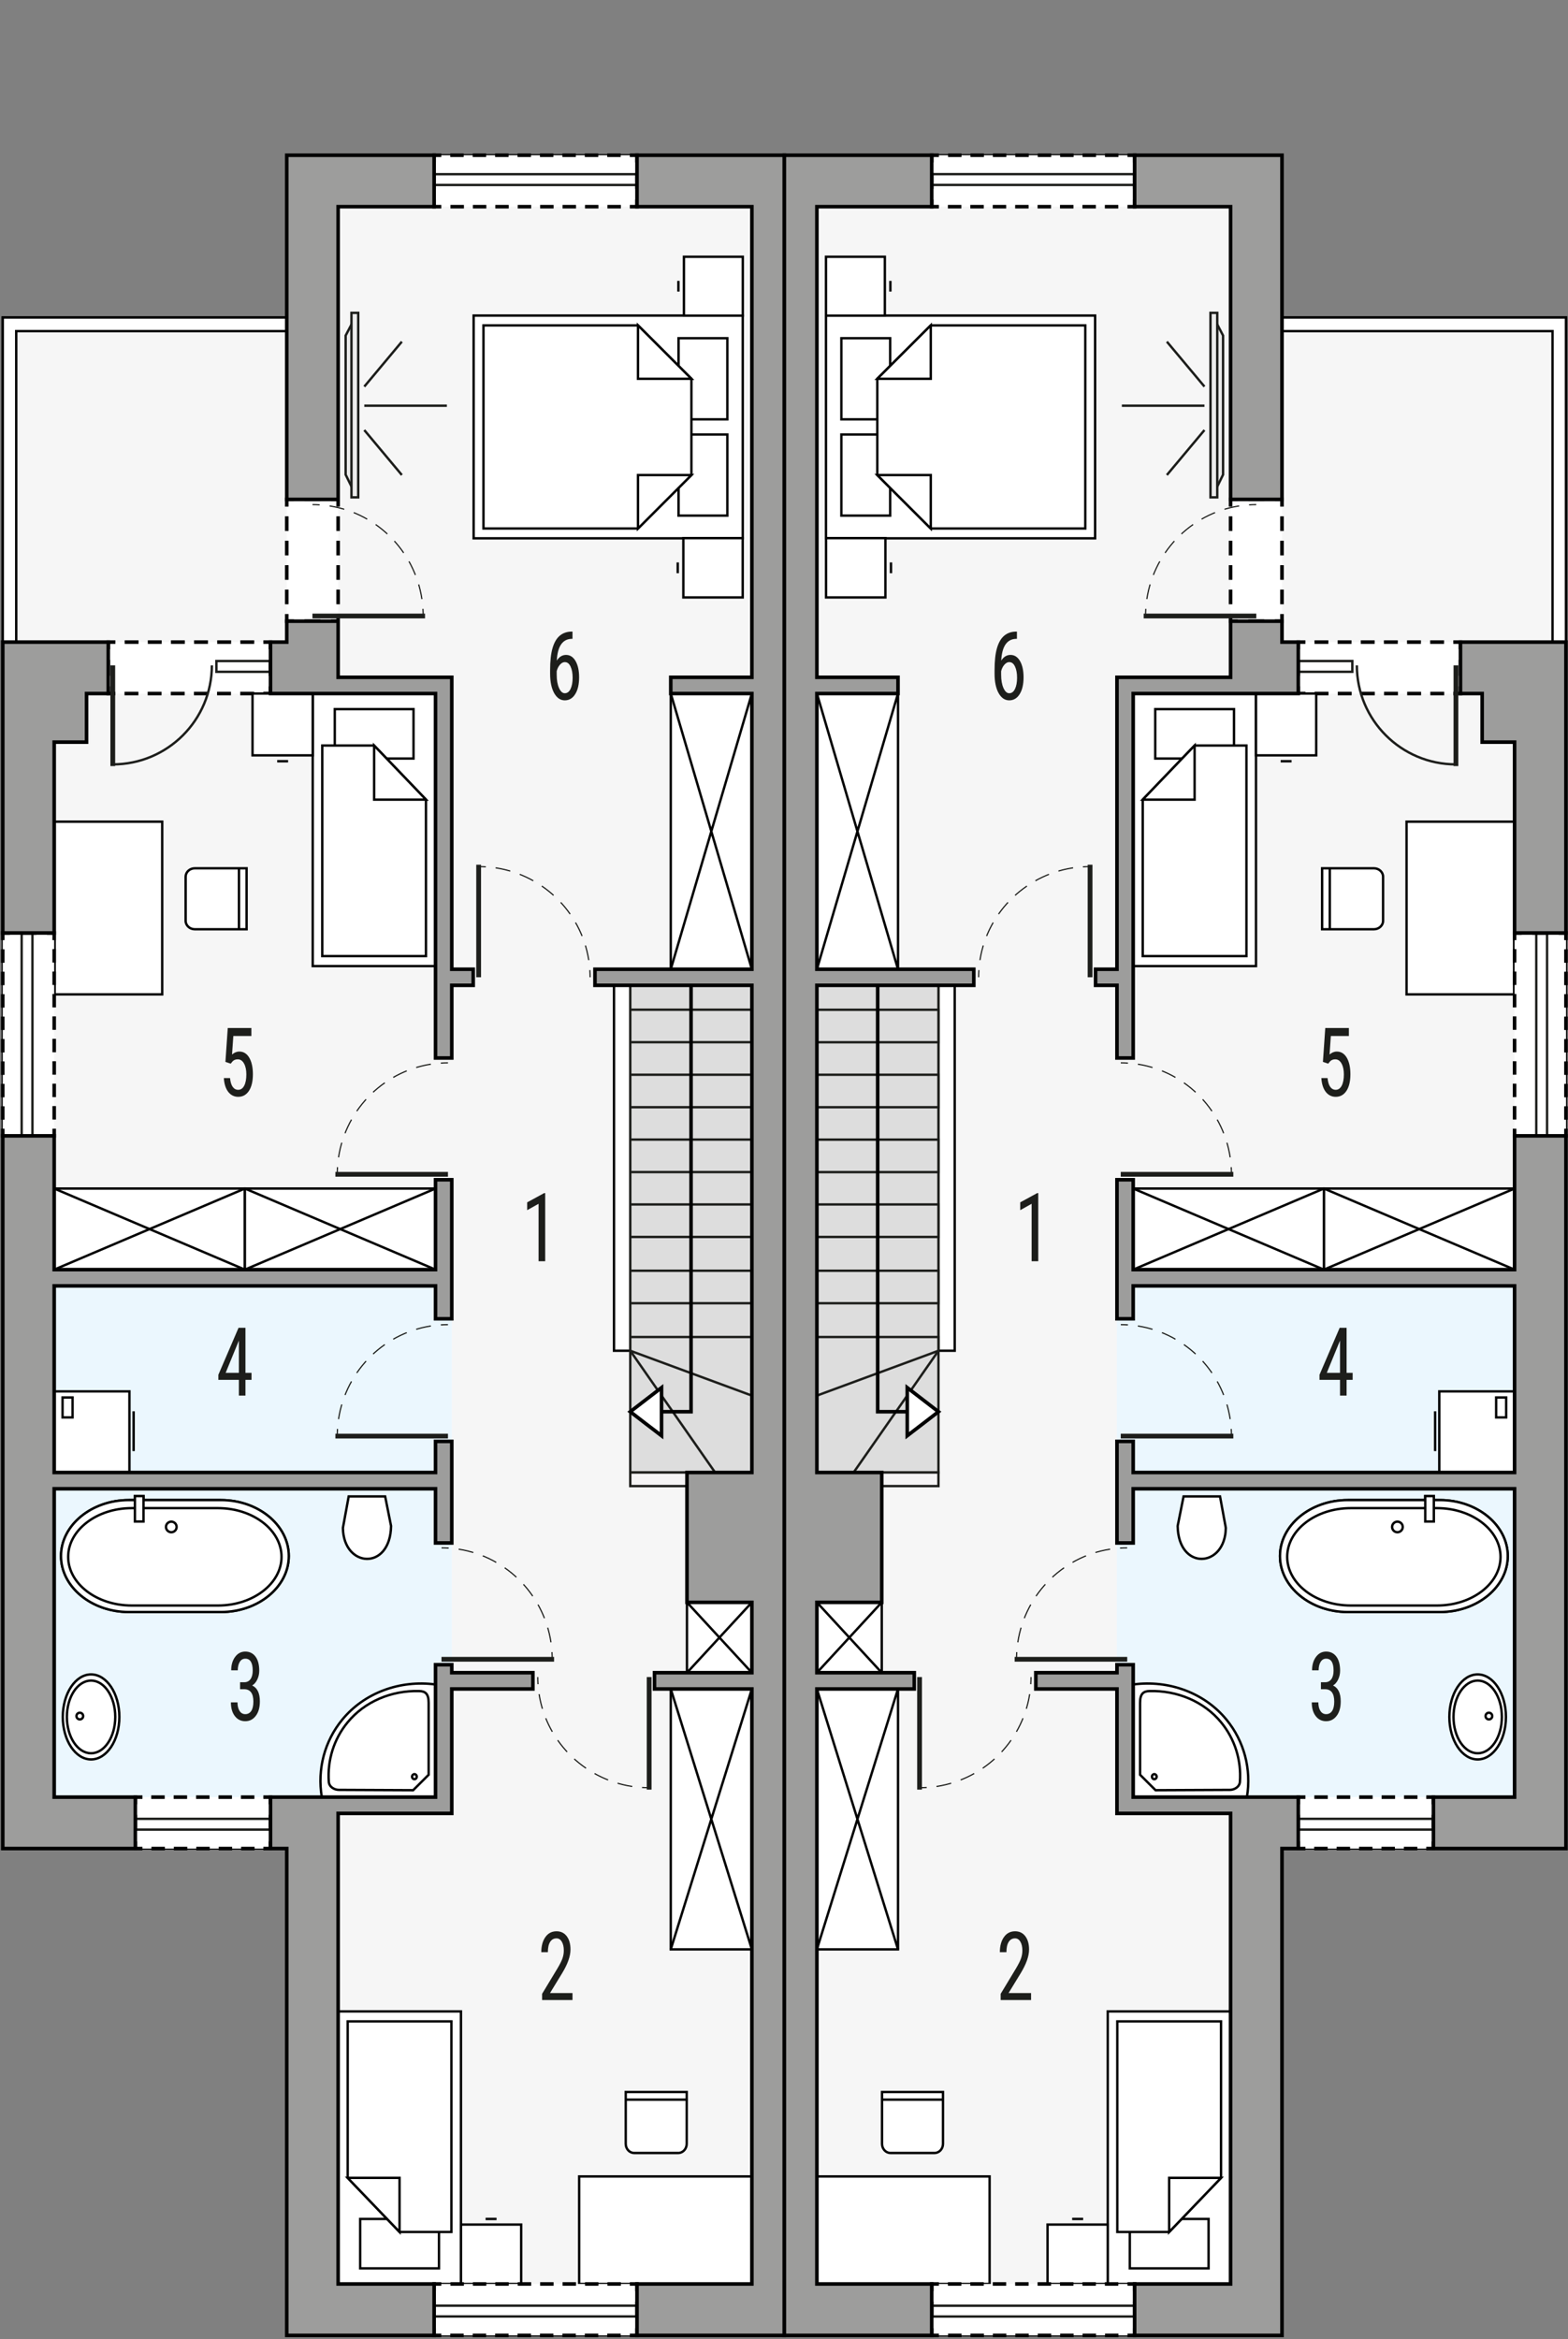 <?xml version="1.0" encoding="UTF-8"?><svg id="a" xmlns="http://www.w3.org/2000/svg" viewBox="0 0 328.67 490.26"><rect x="0" y="0" width="328.67" height="490.26" fill="#808080" stroke="none"/><polygon points="164.41 489.49 60.11 489.49 60.11 387.45 .58 387.45 .58 66.55 60.1 66.55 60.11 32.54 164.41 32.54 164.41 489.49" style="fill:#f6f6f6; stroke:#000; stroke-linecap:square; stroke-miterlimit:10; stroke-width:.5px;"/><polygon points="94.7 266.11 .58 266.11 .58 387.45 70.88 387.45 70.88 380.08 94.7 380.08 94.7 266.11" style="fill:#ebf7fe; stroke-width:0px;"/><rect x="11.36" y="249.11" width="39.97" height="17" style="fill:#fff; stroke:#000; stroke-miterlimit:22.93; stroke-width:.5px;"/><line x1="51.33" y1="249.11" x2="11.36" y2="266.11" style="fill:#fff; stroke:#000; stroke-miterlimit:22.93; stroke-width:.5px;"/><line x1="51.33" y1="266.11" x2="11.36" y2="249.11" style="fill:#fff; stroke:#000; stroke-miterlimit:22.93; stroke-width:.5px;"/><rect x="22.69" y="134.58" width="34" height="10.78" style="fill:#fff; stroke-width:0px;"/><polyline points="56.7 143.86 56.7 145.36 55.2 145.36" style="fill:none; stroke:#000; stroke-miterlimit:22.93; stroke-width:.75px;"/><line x1="53.26" y1="145.36" x2="25.16" y2="145.36" style="fill:none; stroke:#000; stroke-dasharray:0 0 2.91 1.94; stroke-miterlimit:22.93; stroke-width:.75px;"/><polyline points="24.19 145.36 22.69 145.36 22.69 143.86" style="fill:none; stroke:#000; stroke-miterlimit:22.93; stroke-width:.75px;"/><line x1="22.69" y1="141.64" x2="22.69" y2="137.2" style="fill:none; stroke:#000; stroke-dasharray:0 0 3.33 2.22; stroke-miterlimit:22.93; stroke-width:.75px;"/><polyline points="22.69 136.08 22.69 134.58 24.19 134.58" style="fill:none; stroke:#000; stroke-miterlimit:22.93; stroke-width:.75px;"/><line x1="26.13" y1="134.58" x2="54.23" y2="134.58" style="fill:none; stroke:#000; stroke-dasharray:0 0 2.91 1.94; stroke-miterlimit:22.93; stroke-width:.75px;"/><polyline points="55.2 134.58 56.7 134.58 56.7 136.08" style="fill:none; stroke:#000; stroke-miterlimit:22.93; stroke-width:.75px;"/><line x1="56.7" y1="138.31" x2="56.7" y2="142.75" style="fill:none; stroke:#000; stroke-dasharray:0 0 3.33 2.22; stroke-miterlimit:22.93; stroke-width:.75px;"/><rect x="60.11" y="104.68" width="10.78" height="25.52" style="fill:#fff; stroke-width:0px;"/><polyline points="70.88 128.7 70.88 130.2 69.38 130.2" style="fill:none; stroke:#000; stroke-miterlimit:22.93; stroke-width:.75px;"/><line x1="67.16" y1="130.2" x2="62.72" y2="130.2" style="fill:none; stroke:#000; stroke-dasharray:0 0 3.33 2.22; stroke-miterlimit:22.93; stroke-width:.75px;"/><polyline points="61.61 130.2 60.11 130.2 60.11 128.7" style="fill:none; stroke:#000; stroke-miterlimit:22.93; stroke-width:.75px;"/><line x1="60.11" y1="126.65" x2="60.11" y2="107.2" style="fill:none; stroke:#000; stroke-dasharray:0 0 3.07 2.05; stroke-miterlimit:22.93; stroke-width:.75px;"/><polyline points="60.11 106.18 60.11 104.68 61.61 104.68" style="fill:none; stroke:#000; stroke-miterlimit:22.93; stroke-width:.75px;"/><line x1="63.83" y1="104.68" x2="68.27" y2="104.68" style="fill:none; stroke:#000; stroke-dasharray:0 0 3.33 2.22; stroke-miterlimit:22.93; stroke-width:.75px;"/><polyline points="69.38 104.68 70.88 104.68 70.88 106.18" style="fill:none; stroke:#000; stroke-miterlimit:22.93; stroke-width:.75px;"/><line x1="70.88" y1="108.22" x2="70.88" y2="127.67" style="fill:none; stroke:#000; stroke-dasharray:0 0 3.07 2.05; stroke-miterlimit:22.93; stroke-width:.75px;"/><rect x="51.33" y="249.11" width="39.97" height="17" style="fill:#fff; stroke:#000; stroke-miterlimit:22.93; stroke-width:.5px;"/><line x1="91.29" y1="249.11" x2="51.33" y2="266.11" style="fill:#fff; stroke:#000; stroke-miterlimit:22.93; stroke-width:.5px;"/><line x1="91.29" y1="266.11" x2="51.33" y2="249.11" style="fill:#fff; stroke:#000; stroke-miterlimit:22.93; stroke-width:.5px;"/><rect x="140.6" y="145.36" width="17" height="57.79" style="fill:#fff; stroke:#000; stroke-miterlimit:22.93; stroke-width:.5px;"/><line x1="157.6" y1="203.15" x2="140.6" y2="145.36" style="fill:#fff; stroke:#000; stroke-miterlimit:22.93; stroke-width:.5px;"/><line x1="140.6" y1="203.15" x2="157.6" y2="145.36" style="fill:#fff; stroke:#000; stroke-miterlimit:22.93; stroke-width:.5px;"/><rect x="140.6" y="354" width="17" height="54.58" style="fill:#fff; stroke:#000; stroke-miterlimit:22.93; stroke-width:.5px;"/><line x1="157.6" y1="408.57" x2="140.6" y2="354" style="fill:#fff; stroke:#000; stroke-miterlimit:22.93; stroke-width:.5px;"/><line x1="140.6" y1="408.57" x2="157.6" y2="354" style="fill:#fff; stroke:#000; stroke-miterlimit:22.93; stroke-width:.5px;"/><rect x="144" y="335.85" width="13.6" height="14.74" style="fill:#fff; stroke:#000; stroke-miterlimit:22.93; stroke-width:.5px;"/><line x1="157.6" y1="350.59" x2="144" y2="335.85" style="fill:#fff; stroke:#000; stroke-miterlimit:22.93; stroke-width:.5px;"/><line x1="144" y1="350.59" x2="157.6" y2="335.85" style="fill:#fff; stroke:#000; stroke-miterlimit:22.93; stroke-width:.5px;"/><rect x="70.88" y="421.58" width="25.74" height="57.13" style="fill:#fff; stroke:#000; stroke-miterlimit:22.93; stroke-width:.5px;"/><rect x="75.5" y="465.08" width="16.51" height="10.36" style="fill:#fff; stroke:#000; stroke-miterlimit:22.93; stroke-width:.5px;"/><polygon points="72.88 456.47 83.75 467.81 94.62 467.81 94.62 423.67 72.88 423.67 72.88 456.47" style="fill:#fff; fill-rule:evenodd; stroke:#000; stroke-miterlimit:22.93; stroke-width:.5px;"/><polygon points="72.87 456.47 83.75 456.47 83.75 467.81 72.87 456.47" style="fill:#fff; fill-rule:evenodd; stroke:#000; stroke-miterlimit:22.93; stroke-width:.5px;"/><rect x="96.62" y="466.26" width="12.62" height="12.45" style="fill:#fff; stroke:#000; stroke-miterlimit:22.93; stroke-width:.5px;"/><line x1="101.79" y1="465.08" x2="104.08" y2="465.08" style="fill:#fff; stroke:#000; stroke-miterlimit:22.93; stroke-width:.5px;"/><rect x="65.55" y="145.36" width="25.74" height="57.13" style="fill:#fff; stroke:#000; stroke-miterlimit:22.93; stroke-width:.5px;"/><rect x="70.17" y="148.63" width="16.51" height="10.36" style="fill:#fff; stroke:#000; stroke-miterlimit:22.93; stroke-width:.5px;"/><polygon points="89.29 167.6 78.42 156.26 67.55 156.26 67.55 200.4 89.29 200.4 89.29 167.6" style="fill:#fff; fill-rule:evenodd; stroke:#000; stroke-miterlimit:22.93; stroke-width:.5px;"/><polygon points="89.3 167.6 78.42 167.6 78.42 156.26 89.3 167.6" style="fill:#fff; fill-rule:evenodd; stroke:#000; stroke-miterlimit:22.93; stroke-width:.5px;"/><rect x="52.93" y="145.36" width="12.62" height="12.96" style="fill:#fff; stroke:#000; stroke-miterlimit:22.93; stroke-width:.5px;"/><line x1="60.39" y1="159.55" x2="58.1" y2="159.55" style="fill:#fff; stroke:#000; stroke-miterlimit:22.93; stroke-width:.5px;"/><path d="M38.91,193v-9.24c0-.97.86-1.77,1.92-1.77h10.86v12.78h-10.86c-1.05,0-1.92-.8-1.92-1.77Z" style="fill:#fff; fill-rule:evenodd; stroke:#000; stroke-miterlimit:22.93; stroke-width:.5px;"/><line x1="50.09" y1="194.93" x2="50.09" y2="182.15" style="fill:#fff; stroke:#000; stroke-miterlimit:22.93; stroke-width:.5px;"/><rect x="11.46" y="172.22" width="22.54" height="36.2" style="fill:#fff; stroke:#000; stroke-miterlimit:22.93; stroke-width:.5px;"/><path d="M142.17,451.26h-9.24c-.97,0-1.77-.86-1.77-1.92v-10.86h12.78v10.86c0,1.05-.8,1.92-1.77,1.92Z" style="fill:#fff; fill-rule:evenodd; stroke:#000; stroke-miterlimit:22.93; stroke-width:.5px;"/><line x1="144.11" y1="440.08" x2="131.33" y2="440.08" style="fill:#fff; stroke:#000; stroke-miterlimit:22.93; stroke-width:.5px;"/><rect x="121.4" y="456.17" width="36.2" height="22.54" style="fill:#fff; stroke:#000; stroke-miterlimit:22.93; stroke-width:.5px;"/><path d="M91.29,376.66h-23.84c-.97-5.88.59-11.72,4.29-16.23,4.58-5.59,12.04-8.37,19.54-7.37v23.6Z" style="fill:#fff; fill-rule:evenodd; stroke:#000; stroke-miterlimit:22.93; stroke-width:.5px;"/><path d="M86.6,375.22l-15.58-.07c-.89,0-2.02-.58-2.1-1.69-.32-4.54,1.06-8.95,3.93-12.45,3.58-4.37,9.18-6.72,15.01-6.57,1.27.03,1.99.53,1.99,2.46v15.08s-3.25,3.24-3.25,3.24Z" style="fill:#fff; fill-rule:evenodd; stroke:#000; stroke-miterlimit:22.93; stroke-width:.5px;"/><path d="M87.36,372.38c0-.29-.22-.53-.49-.53s-.5.24-.5.53.22.53.5.53.49-.24.49-.53Z" style="fill:#fff; fill-rule:evenodd; stroke:#000; stroke-miterlimit:22.93; stroke-width:.5px;"/><path d="M81.97,319.84l-1.24-6.2h-7.64l-1.21,6.6c.1,8.4,9.94,9.05,10.09-.4Z" style="fill:#fff; fill-rule:evenodd; stroke:#000; stroke-miterlimit:22.93; stroke-width:.5px;"/><path d="M24.16,359.86c0,4.21-2.27,7.62-5.07,7.62s-5.07-3.41-5.07-7.62,2.27-7.62,5.07-7.62,5.07,3.41,5.07,7.62Z" style="fill:#fff; fill-rule:evenodd; stroke:#000; stroke-miterlimit:22.93; stroke-width:.5px;"/><path d="M25.02,359.86c0,4.92-2.66,8.91-5.93,8.91s-5.93-3.99-5.93-8.91,2.66-8.91,5.93-8.91,5.93,3.99,5.93,8.91Z" style="fill:#fff; fill-rule:evenodd; stroke:#000; stroke-miterlimit:22.93; stroke-width:.5px;"/><path d="M24.16,359.86c0,4.21-2.27,7.62-5.07,7.62s-5.07-3.41-5.07-7.62,2.27-7.62,5.07-7.62,5.07,3.41,5.07,7.62Z" style="fill:#fff; fill-rule:evenodd; stroke:#000; stroke-miterlimit:22.93; stroke-width:.5px;"/><path d="M17.43,359.68c0,.39-.31.7-.7.7s-.7-.31-.7-.7.31-.7.7-.7.7.31.7.7Z" style="fill:#fff; fill-rule:evenodd; stroke:#000; stroke-miterlimit:22.93; stroke-width:.5px;"/><path d="M46.33,337.87h-19.34c-7.81,0-14.2-5.28-14.2-11.73h0c0-6.45,6.39-11.73,14.2-11.73h19.34c7.81,0,14.2,5.28,14.2,11.73h0c0,6.45-6.39,11.73-14.2,11.73Z" style="fill:#fff; fill-rule:evenodd; stroke:#000; stroke-miterlimit:22.93; stroke-width:.5px;"/><path d="M45.71,336.51h-18.12c-7.32,0-13.3-4.59-13.3-10.2h0c0-5.61,5.99-10.21,13.3-10.21h18.12c7.32,0,13.3,4.59,13.3,10.21h0c0,5.61-5.99,10.2-13.3,10.2Z" style="fill:#fff; fill-rule:evenodd; stroke:#000; stroke-miterlimit:22.93; stroke-width:.5px;"/><path d="M35.91,318.93c-.62,0-1.12.5-1.12,1.11s.5,1.11,1.12,1.11,1.11-.5,1.11-1.11-.5-1.11-1.11-1.11Z" style="fill:#fff; fill-rule:evenodd; stroke:#000; stroke-miterlimit:22.93; stroke-width:.5px;"/><rect x="28.28" y="313.58" width="1.8" height="5.32" style="fill:#fff; stroke:#000; stroke-miterlimit:22.93; stroke-width:.5px;"/><path d="M46.33,337.87h-19.34c-7.81,0-14.2-5.28-14.2-11.73h0c0-6.45,6.39-11.73,14.2-11.73h19.34c7.81,0,14.2,5.28,14.2,11.73h0c0,6.45-6.39,11.73-14.2,11.73Z" style="fill:#fff; fill-rule:evenodd; stroke:#000; stroke-miterlimit:22.93; stroke-width:.5px;"/><path d="M45.71,336.51h-18.12c-7.32,0-13.3-4.59-13.3-10.2h0c0-5.61,5.99-10.21,13.3-10.21h18.12c7.32,0,13.3,4.59,13.3,10.21h0c0,5.61-5.99,10.2-13.3,10.2Z" style="fill:#fff; fill-rule:evenodd; stroke:#000; stroke-miterlimit:22.93; stroke-width:.5px;"/><path d="M35.91,318.93c-.62,0-1.12.5-1.12,1.11s.5,1.11,1.12,1.11,1.11-.5,1.11-1.11-.5-1.11-1.11-1.11Z" style="fill:#fff; fill-rule:evenodd; stroke:#000; stroke-miterlimit:22.93; stroke-width:.5px;"/><rect x="28.28" y="313.58" width="1.8" height="5.32" style="fill:#fff; stroke:#000; stroke-miterlimit:22.93; stroke-width:.5px;"/><rect x="11.36" y="291.63" width="15.77" height="17" style="fill:#fff; stroke:#000; stroke-miterlimit:22.93; stroke-width:.5px;"/><rect x="13.11" y="292.91" width="2.1" height="4.17" style="fill:#fff; stroke:#000; stroke-miterlimit:22.93; stroke-width:.5px;"/><line x1="28.01" y1="295.8" x2="28.01" y2="304.14" style="fill:#fff; stroke:#000; stroke-miterlimit:22.93; stroke-width:.5px;"/><rect x="91" y="478.71" width="42.52" height="10.78" style="fill:#fff; stroke-width:0px;"/><polyline points="133.52 480.21 133.52 478.71 132.02 478.71" style="fill:none; stroke:#000; stroke-miterlimit:22.93; stroke-width:.75px;"/><line x1="130.14" y1="478.71" x2="93.44" y2="478.71" style="fill:none; stroke:#000; stroke-dasharray:0 0 2.82 1.88; stroke-miterlimit:22.93; stroke-width:.75px;"/><polyline points="92.5 478.71 91 478.71 91 480.21" style="fill:none; stroke:#000; stroke-miterlimit:22.93; stroke-width:.75px;"/><line x1="91" y1="482.43" x2="91" y2="486.88" style="fill:none; stroke:#000; stroke-dasharray:0 0 3.33 2.22; stroke-miterlimit:22.93; stroke-width:.75px;"/><polyline points="91 487.99 91 489.49 92.5 489.49" style="fill:none; stroke:#000; stroke-miterlimit:22.93; stroke-width:.75px;"/><line x1="94.38" y1="489.49" x2="131.08" y2="489.49" style="fill:none; stroke:#000; stroke-dasharray:0 0 2.82 1.88; stroke-miterlimit:22.93; stroke-width:.75px;"/><polyline points="132.02 489.49 133.52 489.49 133.52 487.99" style="fill:none; stroke:#000; stroke-miterlimit:22.93; stroke-width:.75px;"/><line x1="133.52" y1="485.77" x2="133.52" y2="481.32" style="fill:none; stroke:#000; stroke-dasharray:0 0 3.33 2.22; stroke-miterlimit:22.93; stroke-width:.75px;"/><rect x="91" y="483.26" width="42.52" height="2.26" style="fill:none; stroke:#1d1e1b; stroke-miterlimit:22.93; stroke-width:.5px;"/><rect x="28.36" y="376.67" width="28.34" height="10.78" style="fill:#fff; stroke-width:0px;"/><polyline points="56.7 378.17 56.7 376.67 55.2 376.67" style="fill:none; stroke:#000; stroke-miterlimit:22.93; stroke-width:.75px;"/><line x1="53.32" y1="376.67" x2="30.8" y2="376.67" style="fill:none; stroke:#000; stroke-dasharray:0 0 2.82 1.88; stroke-miterlimit:22.93; stroke-width:.75px;"/><polyline points="29.86 376.67 28.36 376.67 28.36 378.17" style="fill:none; stroke:#000; stroke-miterlimit:22.93; stroke-width:.75px;"/><line x1="28.36" y1="380.39" x2="28.36" y2="384.83" style="fill:none; stroke:#000; stroke-dasharray:0 0 3.33 2.22; stroke-miterlimit:22.93; stroke-width:.75px;"/><polyline points="28.36 385.95 28.36 387.45 29.86 387.45" style="fill:none; stroke:#000; stroke-miterlimit:22.93; stroke-width:.75px;"/><line x1="31.74" y1="387.45" x2="54.26" y2="387.45" style="fill:none; stroke:#000; stroke-dasharray:0 0 2.82 1.88; stroke-miterlimit:22.93; stroke-width:.75px;"/><polyline points="55.2 387.45 56.7 387.45 56.7 385.95" style="fill:none; stroke:#000; stroke-miterlimit:22.93; stroke-width:.75px;"/><line x1="56.7" y1="383.72" x2="56.7" y2="379.28" style="fill:none; stroke:#000; stroke-dasharray:0 0 3.33 2.22; stroke-miterlimit:22.93; stroke-width:.75px;"/><rect x="28.36" y="381.22" width="28.34" height="2.26" style="fill:none; stroke:#1d1e1b; stroke-miterlimit:22.93; stroke-width:.5px;"/><rect x=".58" y="195.55" width="10.78" height="42.52" style="fill:#fff; stroke-width:0px;"/><polyline points="11.36 236.57 11.36 238.07 9.86 238.07" style="fill:none; stroke:#000; stroke-miterlimit:22.93; stroke-width:.75px;"/><line x1="7.64" y1="238.07" x2="3.19" y2="238.07" style="fill:none; stroke:#000; stroke-dasharray:0 0 3.33 2.22; stroke-miterlimit:22.93; stroke-width:.75px;"/><polyline points="2.08 238.07 .58 238.07 .58 236.57" style="fill:none; stroke:#000; stroke-miterlimit:22.93; stroke-width:.75px;"/><line x1=".58" y1="234.69" x2=".58" y2="197.99" style="fill:none; stroke:#000; stroke-dasharray:0 0 2.82 1.88; stroke-miterlimit:22.93; stroke-width:.75px;"/><polyline points=".58 197.05 .58 195.55 2.08 195.55" style="fill:none; stroke:#000; stroke-miterlimit:22.93; stroke-width:.75px;"/><line x1="4.3" y1="195.55" x2="8.75" y2="195.55" style="fill:none; stroke:#000; stroke-dasharray:0 0 3.33 2.22; stroke-miterlimit:22.93; stroke-width:.75px;"/><polyline points="9.86 195.55 11.36 195.55 11.36 197.05" style="fill:none; stroke:#000; stroke-miterlimit:22.93; stroke-width:.75px;"/><line x1="11.36" y1="198.93" x2="11.36" y2="235.63" style="fill:none; stroke:#000; stroke-dasharray:0 0 2.82 1.88; stroke-miterlimit:22.93; stroke-width:.75px;"/><rect x="4.54" y="195.55" width="2.26" height="42.52" style="fill:none; stroke:#1d1e1b; stroke-miterlimit:22.93; stroke-width:.5px;"/><rect x="45.36" y="138.55" width="11.33" height="2.26" style="fill:none; stroke:#1d1e1b; stroke-miterlimit:22.93; stroke-width:.5px;"/><rect x="91" y="32.54" width="42.52" height="10.78" style="fill:#fff; stroke-width:0px;"/><polyline points="133.52 41.82 133.52 43.32 132.02 43.32" style="fill:none; stroke:#000; stroke-miterlimit:22.93; stroke-width:.75px;"/><line x1="130.14" y1="43.32" x2="93.44" y2="43.32" style="fill:none; stroke:#000; stroke-dasharray:0 0 2.82 1.88; stroke-miterlimit:22.93; stroke-width:.75px;"/><polyline points="92.5 43.32 91 43.32 91 41.82" style="fill:none; stroke:#000; stroke-miterlimit:22.93; stroke-width:.75px;"/><line x1="91" y1="39.6" x2="91" y2="35.15" style="fill:none; stroke:#000; stroke-dasharray:0 0 3.33 2.22; stroke-miterlimit:22.93; stroke-width:.75px;"/><polyline points="91 34.04 91 32.54 92.5 32.54" style="fill:none; stroke:#000; stroke-miterlimit:22.93; stroke-width:.75px;"/><line x1="94.38" y1="32.54" x2="131.08" y2="32.54" style="fill:none; stroke:#000; stroke-dasharray:0 0 2.82 1.88; stroke-miterlimit:22.93; stroke-width:.75px;"/><polyline points="132.02 32.54 133.52 32.54 133.52 34.04" style="fill:none; stroke:#000; stroke-miterlimit:22.93; stroke-width:.75px;"/><line x1="133.52" y1="36.26" x2="133.52" y2="40.71" style="fill:none; stroke:#000; stroke-dasharray:0 0 3.33 2.22; stroke-miterlimit:22.93; stroke-width:.75px;"/><rect x="91" y="36.51" width="42.52" height="2.26" style="fill:none; stroke:#1d1e1b; stroke-miterlimit:22.93; stroke-width:.5px;"/><rect x="128.7" y="206.52" width="3.41" height="76.59" style="fill:#fff; stroke:#000; stroke-miterlimit:22.93; stroke-width:.5px;"/><rect x="132.11" y="206.52" width="25.49" height="102.11" style="fill:#ddd; stroke:#1d1e1b; stroke-miterlimit:22.93; stroke-width:.5px;"/><rect x="132.11" y="211.63" width="25.49" height="6.81" style="fill:#ddd; stroke:#1d1e1b; stroke-miterlimit:22.93; stroke-width:.5px;"/><rect x="132.11" y="225.26" width="25.49" height="6.81" style="fill:#ddd; stroke:#1d1e1b; stroke-miterlimit:22.93; stroke-width:.5px;"/><rect x="132.11" y="238.85" width="25.49" height="6.81" style="fill:#ddd; stroke:#1d1e1b; stroke-miterlimit:22.93; stroke-width:.5px;"/><rect x="132.11" y="252.45" width="25.49" height="6.81" style="fill:#ddd; stroke:#1d1e1b; stroke-miterlimit:22.93; stroke-width:.5px;"/><rect x="132.11" y="266.34" width="25.49" height="6.81" style="fill:#ddd; stroke:#1d1e1b; stroke-miterlimit:22.93; stroke-width:.5px;"/><polygon points="157.6 292.51 132.11 283.11 132.11 280.23 157.6 280.23 157.6 292.51" style="fill:#ddd; fill-rule:evenodd; stroke:#1d1e1b; stroke-miterlimit:22.93; stroke-width:.5px;"/><line x1="149.9" y1="308.63" x2="132.11" y2="283.11" style="fill:none; stroke:#1d1e1b; stroke-miterlimit:22.93; stroke-width:.5px;"/><polygon points="132.11 295.89 135.38 293.37 138.66 290.85 138.66 295.89 138.66 300.92 135.38 298.41 132.11 295.89" style="fill:#fff; fill-rule:evenodd; stroke:#000; stroke-miterlimit:22.93; stroke-width:.75px;"/><polyline points="138.66 295.89 144.85 295.89 144.85 206.52" style="fill:none; stroke:#000; stroke-miterlimit:22.93; stroke-width:.75px;"/><polygon points="155.69 112.83 155.69 92.65 155.69 86.32 155.69 66.14 99.28 66.14 99.28 86.32 99.28 92.65 99.28 112.83 155.69 112.83" style="fill:#fff; fill-rule:evenodd; stroke:#000; stroke-miterlimit:22.93; stroke-width:.5px;"/><rect x="142.23" y="70.89" width="10.23" height="17" style="fill:#fff; stroke:#000; stroke-miterlimit:22.93; stroke-width:.5px;"/><rect x="142.23" y="91.07" width="10.23" height="17" style="fill:#fff; stroke:#000; stroke-miterlimit:22.93; stroke-width:.5px;"/><polygon points="133.73 68.2 144.93 79.39 144.93 90.59 144.93 90.59 144.93 99.57 133.73 110.77 101.34 110.77 101.34 90.59 101.34 88.38 101.34 68.2 133.73 68.2" style="fill:#fff; fill-rule:evenodd; stroke:#000; stroke-miterlimit:22.93; stroke-width:.5px;"/><polygon points="133.73 68.19 133.73 79.39 144.93 79.39 133.73 68.19" style="fill:#fff; fill-rule:evenodd; stroke:#000; stroke-miterlimit:22.93; stroke-width:.5px;"/><polygon points="133.73 110.78 133.73 99.57 144.93 99.57 133.73 110.78" style="fill:#fff; fill-rule:evenodd; stroke:#000; stroke-miterlimit:22.93; stroke-width:.5px;"/><rect x="143.24" y="112.79" width="12.44" height="12.43" style="fill:#fff; stroke:#000; stroke-miterlimit:22.93; stroke-width:.5px;"/><line x1="142.06" y1="117.88" x2="142.06" y2="120.14" style="fill:#fff; stroke:#000; stroke-miterlimit:22.93; stroke-width:.5px;"/><rect x="143.36" y="53.82" width="12.34" height="12.34" style="fill:#fff; stroke:#000; stroke-miterlimit:22.93; stroke-width:.5px;"/><line x1="142.2" y1="58.87" x2="142.2" y2="61.11" style="fill:#fff; stroke:#000; stroke-miterlimit:22.93; stroke-width:.5px;"/><polygon points="74.27 66.87 72.45 70.33 72.45 99.48 74.27 103.19 74.27 66.87" style="fill:#ececec; fill-rule:evenodd; stroke:#1d1e1b; stroke-miterlimit:10; stroke-width:.5px;"/><rect x="73.67" y="65.57" width="1.42" height="38.67" style="fill:#ececec; stroke:#1d1e1b; stroke-miterlimit:10; stroke-width:.5px;"/><line x1="76.36" y1="85.03" x2="93.67" y2="85.03" style="fill:#ececec; stroke:#1d1e1b; stroke-miterlimit:10; stroke-width:.5px;"/><line x1="76.36" y1="90.14" x2="84.23" y2="99.56" style="fill:#ececec; stroke:#1d1e1b; stroke-miterlimit:10; stroke-width:.5px;"/><line x1="84.23" y1="71.61" x2="76.36" y2="81.03" style="fill:#ececec; stroke:#1d1e1b; stroke-miterlimit:10; stroke-width:.5px;"/><line x1="23.64" y1="139.45" x2="23.64" y2="160.57" style="fill:none; stroke:#1d1e1b; stroke-miterlimit:22.93;"/><path d="M44.41,139.45c0,11.47-9.3,20.76-20.77,20.76" style="fill:none; fill-rule:evenodd; stroke:#1d1e1b; stroke-miterlimit:22.93; stroke-width:.5px;"/><line x1="65.49" y1="129.11" x2="89.09" y2="129.11" style="fill:none; stroke:#1d1e1b; stroke-miterlimit:22.93;"/><path d="M65.5,105.76c.5,0,1,.02,1.5.05" style="fill:none; stroke:#1d1e1b; stroke-miterlimit:22.93; stroke-width:.25px;"/><path d="M69.09,106.04c10.29,1.61,18.34,10.03,19.48,20.53" style="fill:none; stroke:#1d1e1b; stroke-dasharray:0 0 3.15 2.1; stroke-miterlimit:22.93; stroke-width:.25px;"/><path d="M88.65,127.61c.03.5.05,1,.05,1.5" style="fill:none; stroke:#1d1e1b; stroke-miterlimit:22.93; stroke-width:.25px;"/><line x1="92.54" y1="347.78" x2="116.14" y2="347.78" style="fill:none; stroke:#1d1e1b; stroke-miterlimit:22.93;"/><path d="M92.55,324.42c.5,0,1,.02,1.5.05" style="fill:none; stroke:#1d1e1b; stroke-miterlimit:22.93; stroke-width:.25px;"/><path d="M96.14,324.7c10.29,1.61,18.34,10.03,19.48,20.53" style="fill:none; stroke:#1d1e1b; stroke-dasharray:0 0 3.15 2.1; stroke-miterlimit:22.93; stroke-width:.25px;"/><path d="M115.7,346.28c.03.5.05,1,.05,1.5" style="fill:none; stroke:#1d1e1b; stroke-miterlimit:22.93; stroke-width:.25px;"/><line x1="136.07" y1="351.5" x2="136.07" y2="375.1" style="fill:none; stroke:#1d1e1b; stroke-miterlimit:22.93;"/><path d="M112.72,351.5c0,.5.02,1,.05,1.5" style="fill:none; stroke:#1d1e1b; stroke-miterlimit:22.93; stroke-width:.25px;"/><path d="M113,355.09c1.61,10.29,10.03,18.34,20.53,19.48" style="fill:none; stroke:#1d1e1b; stroke-dasharray:0 0 3.15 2.1; stroke-miterlimit:22.93; stroke-width:.25px;"/><path d="M134.58,374.65c.5.03,1,.05,1.5.05" style="fill:none; stroke:#1d1e1b; stroke-miterlimit:22.93; stroke-width:.25px;"/><line x1="93.9" y1="301" x2="70.3" y2="301" style="fill:none; stroke:#1d1e1b; stroke-miterlimit:22.93;"/><path d="M93.9,277.64c-.5,0-1,.02-1.5.05" style="fill:none; stroke:#1d1e1b; stroke-miterlimit:22.93; stroke-width:.25px;"/><path d="M90.31,277.92c-10.29,1.61-18.34,10.03-19.48,20.53" style="fill:none; stroke:#1d1e1b; stroke-dasharray:0 0 3.15 2.1; stroke-miterlimit:22.93; stroke-width:.25px;"/><path d="M70.74,299.5c-.03.5-.05,1-.05,1.5" style="fill:none; stroke:#1d1e1b; stroke-miterlimit:22.93; stroke-width:.25px;"/><line x1="93.9" y1="246.13" x2="70.3" y2="246.13" style="fill:none; stroke:#1d1e1b; stroke-miterlimit:22.93;"/><path d="M93.9,222.77c-.5,0-1,.02-1.5.05" style="fill:none; stroke:#1d1e1b; stroke-miterlimit:22.93; stroke-width:.25px;"/><path d="M90.31,223.05c-10.29,1.61-18.34,10.03-19.48,20.53" style="fill:none; stroke:#1d1e1b; stroke-dasharray:0 0 3.15 2.1; stroke-miterlimit:22.93; stroke-width:.25px;"/><path d="M70.74,244.63c-.03.5-.05,1-.05,1.5" style="fill:none; stroke:#1d1e1b; stroke-miterlimit:22.93; stroke-width:.25px;"/><line x1="100.33" y1="204.83" x2="100.33" y2="181.24" style="fill:none; stroke:#1d1e1b; stroke-miterlimit:22.93;"/><path d="M123.69,204.83c0-.5-.02-1-.05-1.5" style="fill:none; stroke:#1d1e1b; stroke-miterlimit:22.93; stroke-width:.25px;"/><path d="M123.41,201.24c-1.61-10.29-10.03-18.34-20.53-19.48" style="fill:none; stroke:#1d1e1b; stroke-dasharray:0 0 3.15 2.1; stroke-miterlimit:22.93; stroke-width:.25px;"/><path d="M101.83,181.68c-.5-.03-1-.05-1.5-.05" style="fill:none; stroke:#1d1e1b; stroke-miterlimit:22.93; stroke-width:.25px;"/><rect x="132.11" y="308.63" width="11.89" height="2.85" style="fill:#f5f4f5; stroke:#1d1e1b; stroke-miterlimit:22.93; stroke-width:.5px;"/><path d="M120,132.37v1.53h-.23c-.92.03-1.64.42-2.16,1.17-.52.75-.82,1.88-.9,3.39.5-.79,1.15-1.19,1.94-1.19.84,0,1.5.43,2,1.29.49.86.74,1.99.74,3.39,0,1.49-.27,2.67-.82,3.54-.54.87-1.27,1.3-2.19,1.3s-1.66-.51-2.23-1.53c-.56-1.02-.84-2.38-.84-4.07v-.69c0-1.95.17-3.51.51-4.67.34-1.16.84-2.02,1.5-2.58.66-.56,1.48-.85,2.46-.87h.23ZM118.42,138.77c-.38,0-.72.18-1.04.54-.32.36-.55.81-.69,1.37v.71c0,1.15.16,2.09.49,2.82.33.73.73,1.09,1.2,1.09.52,0,.92-.3,1.21-.89.29-.6.44-1.38.44-2.36s-.15-1.75-.44-2.36c-.29-.61-.68-.91-1.17-.91Z" style="fill:#1d1e1b; stroke-width:0px;"/><path d="M47.25,222.56l.49-7.09h4.95v1.67h-3.78l-.27,3.88c.47-.41.97-.62,1.52-.62.89,0,1.58.43,2.09,1.29.5.86.76,2.02.76,3.47s-.27,2.63-.82,3.47c-.55.84-1.3,1.26-2.26,1.26-.85,0-1.55-.35-2.09-1.04-.54-.7-.84-1.66-.92-2.89h1.3c.08.81.26,1.43.56,1.84.29.41.68.62,1.15.62.54,0,.96-.29,1.26-.87.3-.58.45-1.37.45-2.36,0-.93-.16-1.69-.49-2.28-.33-.59-.76-.88-1.32-.88-.46,0-.83.15-1.1.45l-.37.46-1.1-.37Z" style="fill:#1d1e1b; stroke-width:0px;"/><path d="M119.99,419.2h-6.36v-1.3l3.24-5.37c.49-.83.83-1.5,1.02-2.04.19-.53.29-1.09.29-1.68,0-.75-.14-1.37-.42-1.84s-.65-.7-1.11-.7c-.58,0-1.02.25-1.34.75-.32.5-.47,1.22-.47,2.15h-1.38c0-1.31.29-2.37.86-3.17.57-.81,1.35-1.21,2.34-1.21.91,0,1.62.35,2.14,1.04.52.69.78,1.62.78,2.77,0,1.41-.59,3.07-1.76,4.99l-2.53,4.14h4.71v1.47Z" style="fill:#1d1e1b; stroke-width:0px;"/><path d="M114.28,264.35h-1.39v-12.04l-2.39,1.34v-1.64l3.56-1.94h.22v14.29Z" style="fill:#1d1e1b; stroke-width:0px;"/><path d="M50.32,352.59h.88c.57,0,1-.22,1.31-.65.31-.44.46-1.03.46-1.79,0-1.67-.52-2.5-1.55-2.5-.5,0-.88.22-1.16.67s-.42,1.04-.42,1.77h-1.38c0-1.14.28-2.08.83-2.82.55-.74,1.26-1.11,2.13-1.11s1.61.35,2.13,1.05c.53.7.79,1.69.79,2.97,0,.66-.14,1.27-.41,1.84-.27.57-.63.99-1.07,1.25,1.07.5,1.61,1.61,1.61,3.33,0,1.27-.28,2.28-.85,3.03-.57.75-1.3,1.13-2.21,1.13s-1.63-.36-2.18-1.07-.83-1.67-.83-2.88h1.38c0,.76.15,1.36.44,1.8.29.45.69.67,1.2.67s.93-.22,1.23-.65c.3-.44.46-1.1.46-1.99,0-1.72-.65-2.59-1.96-2.59h-.83v-1.47Z" style="fill:#1d1e1b; stroke-width:0px;"/><path d="M51.45,287.74h1.27v1.47h-1.27v3.3h-1.38v-3.3h-4.3v-1.06l4.23-9.85h1.45v9.44ZM47.3,287.74h2.77v-6.76l-2.77,6.76Z" style="fill:#1d1e1b; stroke-width:0px;"/><polygon points="60.11 66.55 .58 66.55 .58 134.58 3.4 134.58 3.4 69.4 60.11 69.4 60.11 66.55" style="fill:#fff; fill-rule:evenodd; stroke:#000; stroke-miterlimit:10; stroke-width:.5px;"/><polygon points="70.88 43.32 91 43.32 91 32.54 60.11 32.54 60.11 104.68 70.88 104.68 70.88 43.32" style="fill:#9d9d9c; stroke:#000; stroke-linecap:square; stroke-miterlimit:10; stroke-width:.75px;"/><polygon points="164.41 32.54 133.52 32.54 133.52 43.32 157.6 43.32 157.6 141.96 140.6 141.96 140.6 145.36 157.6 145.36 157.6 203.15 124.71 203.15 124.71 206.52 157.6 206.52 157.6 308.63 144 308.63 144 335.85 157.6 335.85 157.6 350.59 137.19 350.59 137.19 354 157.6 354 157.6 478.71 133.52 478.71 133.52 489.49 164.41 489.49 164.41 489.49 164.41 32.54" style="fill:#9d9d9c; stroke:#000; stroke-linecap:square; stroke-miterlimit:10; stroke-width:.75px;"/><polygon points="94.7 348.92 91.29 348.92 91.29 376.67 56.7 376.67 56.7 387.45 60.11 387.45 60.11 489.49 91 489.49 91 478.71 70.88 478.71 70.88 380.08 94.7 380.08 94.7 354 111.7 354 111.7 350.59 94.7 350.59 94.7 348.92" style="fill:#9d9d9c; stroke:#000; stroke-linecap:square; stroke-miterlimit:10; stroke-width:.75px;"/><polygon points="11.36 312.04 91.29 312.04 91.29 323.4 94.7 323.4 94.7 302.11 91.29 302.11 91.29 308.63 11.36 308.63 11.36 269.52 91.29 269.52 91.29 276.41 94.7 276.41 94.7 247.27 91.29 247.27 91.29 266.11 11.36 266.11 11.36 238.07 .58 238.07 .58 387.45 28.36 387.45 28.36 376.67 11.36 376.67 11.36 312.04" style="fill:#9d9d9c; stroke:#000; stroke-linecap:square; stroke-miterlimit:10; stroke-width:.75px;"/><polygon points="11.36 155.55 18.14 155.55 18.14 145.36 22.69 145.36 22.69 134.58 .58 134.58 .58 195.55 11.36 195.55 11.36 155.55" style="fill:#9d9d9c; stroke:#000; stroke-linecap:square; stroke-miterlimit:10; stroke-width:.75px;"/><polygon points="91.29 145.36 91.29 221.75 94.7 221.75 94.7 206.52 99.19 206.52 99.19 203.15 94.7 203.15 94.7 141.96 70.88 141.96 70.88 130.2 60.11 130.2 60.11 134.58 56.7 134.58 56.7 145.36 91.29 145.36" style="fill:#9d9d9c; stroke:#000; stroke-linecap:square; stroke-miterlimit:10; stroke-width:.75px;"/><polygon points="164.41 489.49 268.72 489.49 268.72 387.45 328.24 387.45 328.24 66.55 268.72 66.55 268.72 32.54 164.41 32.54 164.41 489.49" style="fill:#f6f6f6; stroke:#000; stroke-linecap:square; stroke-miterlimit:10; stroke-width:.5px;"/><polygon points="234.12 266.11 328.24 266.11 328.24 387.45 257.94 387.45 257.94 380.08 234.12 380.08 234.12 266.11" style="fill:#ebf7fe; stroke-width:0px;"/><rect x="277.5" y="249.11" width="39.97" height="17" style="fill:#fff; stroke:#000; stroke-miterlimit:22.93; stroke-width:.5px;"/><line x1="277.5" y1="249.11" x2="317.47" y2="266.11" style="fill:#fff; stroke:#000; stroke-miterlimit:22.93; stroke-width:.5px;"/><line x1="277.5" y1="266.11" x2="317.47" y2="249.11" style="fill:#fff; stroke:#000; stroke-miterlimit:22.93; stroke-width:.5px;"/><rect x="272.13" y="134.58" width="34" height="10.78" style="fill:#fff; stroke-width:0px;"/><polyline points="272.13 143.86 272.13 145.36 273.63 145.36" style="fill:none; stroke:#000; stroke-miterlimit:22.93; stroke-width:.75px;"/><line x1="275.56" y1="145.36" x2="303.66" y2="145.36" style="fill:none; stroke:#000; stroke-dasharray:0 0 2.91 1.94; stroke-miterlimit:22.93; stroke-width:.75px;"/><polyline points="304.63 145.36 306.13 145.36 306.13 143.86" style="fill:none; stroke:#000; stroke-miterlimit:22.93; stroke-width:.75px;"/><line x1="306.13" y1="141.64" x2="306.13" y2="137.2" style="fill:none; stroke:#000; stroke-dasharray:0 0 3.33 2.22; stroke-miterlimit:22.93; stroke-width:.75px;"/><polyline points="306.13 136.08 306.13 134.58 304.63 134.58" style="fill:none; stroke:#000; stroke-miterlimit:22.93; stroke-width:.75px;"/><line x1="302.69" y1="134.58" x2="274.6" y2="134.58" style="fill:none; stroke:#000; stroke-dasharray:0 0 2.91 1.94; stroke-miterlimit:22.93; stroke-width:.75px;"/><polyline points="273.63 134.58 272.13 134.58 272.13 136.08" style="fill:none; stroke:#000; stroke-miterlimit:22.93; stroke-width:.75px;"/><line x1="272.13" y1="138.31" x2="272.13" y2="142.75" style="fill:none; stroke:#000; stroke-dasharray:0 0 3.33 2.22; stroke-miterlimit:22.93; stroke-width:.75px;"/><rect x="257.94" y="104.68" width="10.78" height="25.52" style="fill:#fff; stroke-width:0px;"/><polyline points="257.94 128.7 257.94 130.2 259.44 130.2" style="fill:none; stroke:#000; stroke-miterlimit:22.93; stroke-width:.75px;"/><line x1="261.66" y1="130.2" x2="266.11" y2="130.2" style="fill:none; stroke:#000; stroke-dasharray:0 0 3.33 2.22; stroke-miterlimit:22.93; stroke-width:.75px;"/><polyline points="267.22 130.2 268.72 130.2 268.72 128.7" style="fill:none; stroke:#000; stroke-miterlimit:22.93; stroke-width:.75px;"/><line x1="268.72" y1="126.65" x2="268.72" y2="107.2" style="fill:none; stroke:#000; stroke-dasharray:0 0 3.07 2.05; stroke-miterlimit:22.93; stroke-width:.75px;"/><polyline points="268.72 106.18 268.72 104.68 267.22 104.68" style="fill:none; stroke:#000; stroke-miterlimit:22.93; stroke-width:.75px;"/><line x1="265" y1="104.68" x2="260.55" y2="104.68" style="fill:none; stroke:#000; stroke-dasharray:0 0 3.33 2.22; stroke-miterlimit:22.93; stroke-width:.75px;"/><polyline points="259.44 104.68 257.94 104.68 257.94 106.18" style="fill:none; stroke:#000; stroke-miterlimit:22.93; stroke-width:.75px;"/><line x1="257.94" y1="108.22" x2="257.94" y2="127.67" style="fill:none; stroke:#000; stroke-dasharray:0 0 3.07 2.05; stroke-miterlimit:22.93; stroke-width:.75px;"/><rect x="237.53" y="249.11" width="39.97" height="17" style="fill:#fff; stroke:#000; stroke-miterlimit:22.93; stroke-width:.5px;"/><line x1="237.53" y1="249.11" x2="277.5" y2="266.11" style="fill:#fff; stroke:#000; stroke-miterlimit:22.93; stroke-width:.5px;"/><line x1="237.53" y1="266.11" x2="277.5" y2="249.11" style="fill:#fff; stroke:#000; stroke-miterlimit:22.93; stroke-width:.5px;"/><rect x="171.23" y="145.36" width="17" height="57.79" style="fill:#fff; stroke:#000; stroke-miterlimit:22.93; stroke-width:.5px;"/><line x1="171.23" y1="203.15" x2="188.23" y2="145.36" style="fill:#fff; stroke:#000; stroke-miterlimit:22.93; stroke-width:.5px;"/><line x1="188.23" y1="203.15" x2="171.23" y2="145.36" style="fill:#fff; stroke:#000; stroke-miterlimit:22.93; stroke-width:.5px;"/><rect x="171.23" y="354" width="17" height="54.58" style="fill:#fff; stroke:#000; stroke-miterlimit:22.93; stroke-width:.5px;"/><line x1="171.23" y1="408.57" x2="188.23" y2="354" style="fill:#fff; stroke:#000; stroke-miterlimit:22.93; stroke-width:.5px;"/><line x1="188.23" y1="408.57" x2="171.23" y2="354" style="fill:#fff; stroke:#000; stroke-miterlimit:22.93; stroke-width:.5px;"/><rect x="171.23" y="335.85" width="13.6" height="14.74" style="fill:#fff; stroke:#000; stroke-miterlimit:22.93; stroke-width:.5px;"/><line x1="171.23" y1="350.59" x2="184.82" y2="335.85" style="fill:#fff; stroke:#000; stroke-miterlimit:22.93; stroke-width:.5px;"/><line x1="184.82" y1="350.59" x2="171.23" y2="335.85" style="fill:#fff; stroke:#000; stroke-miterlimit:22.93; stroke-width:.5px;"/><rect x="232.2" y="421.58" width="25.74" height="57.13" style="fill:#fff; stroke:#000; stroke-miterlimit:22.93; stroke-width:.5px;"/><rect x="236.82" y="465.08" width="16.51" height="10.36" style="fill:#fff; stroke:#000; stroke-miterlimit:22.93; stroke-width:.5px;"/><polygon points="255.94 456.47 245.07 467.81 234.2 467.81 234.2 423.67 255.94 423.67 255.94 456.47" style="fill:#fff; fill-rule:evenodd; stroke:#000; stroke-miterlimit:22.93; stroke-width:.5px;"/><polygon points="255.95 456.47 245.07 456.47 245.07 467.81 255.95 456.47" style="fill:#fff; fill-rule:evenodd; stroke:#000; stroke-miterlimit:22.93; stroke-width:.5px;"/><rect x="219.58" y="466.26" width="12.62" height="12.45" style="fill:#fff; stroke:#000; stroke-miterlimit:22.93; stroke-width:.5px;"/><line x1="227.04" y1="465.08" x2="224.74" y2="465.08" style="fill:#fff; stroke:#000; stroke-miterlimit:22.93; stroke-width:.5px;"/><rect x="237.53" y="145.36" width="25.74" height="57.13" style="fill:#fff; stroke:#000; stroke-miterlimit:22.93; stroke-width:.5px;"/><rect x="242.15" y="148.63" width="16.51" height="10.36" style="fill:#fff; stroke:#000; stroke-miterlimit:22.93; stroke-width:.5px;"/><polygon points="239.53 167.6 250.4 156.26 261.27 156.26 261.27 200.4 239.53 200.4 239.53 167.6" style="fill:#fff; fill-rule:evenodd; stroke:#000; stroke-miterlimit:22.93; stroke-width:.5px;"/><polygon points="239.52 167.6 250.4 167.6 250.4 156.26 239.52 167.6" style="fill:#fff; fill-rule:evenodd; stroke:#000; stroke-miterlimit:22.93; stroke-width:.5px;"/><rect x="263.27" y="145.36" width="12.62" height="12.96" style="fill:#fff; stroke:#000; stroke-miterlimit:22.93; stroke-width:.5px;"/><line x1="268.44" y1="159.55" x2="270.73" y2="159.55" style="fill:#fff; stroke:#000; stroke-miterlimit:22.93; stroke-width:.5px;"/><path d="M289.91,193v-9.24c0-.97-.86-1.77-1.92-1.77h-10.86s0,12.78,0,12.78h10.86c1.05,0,1.92-.8,1.92-1.77Z" style="fill:#fff; fill-rule:evenodd; stroke:#000; stroke-miterlimit:22.93; stroke-width:.5px;"/><line x1="278.74" y1="194.93" x2="278.74" y2="182.15" style="fill:#fff; stroke:#000; stroke-miterlimit:22.93; stroke-width:.5px;"/><rect x="294.83" y="172.22" width="22.54" height="36.2" style="fill:#fff; stroke:#000; stroke-miterlimit:22.93; stroke-width:.5px;"/><path d="M186.65,451.26h9.24c.97,0,1.77-.86,1.77-1.92v-10.86s-12.78,0-12.78,0v10.86c0,1.05.8,1.92,1.77,1.92Z" style="fill:#fff; fill-rule:evenodd; stroke:#000; stroke-miterlimit:22.93; stroke-width:.5px;"/><line x1="184.72" y1="440.08" x2="197.5" y2="440.08" style="fill:#fff; stroke:#000; stroke-miterlimit:22.93; stroke-width:.5px;"/><rect x="171.23" y="456.17" width="36.2" height="22.54" style="fill:#fff; stroke:#000; stroke-miterlimit:22.93; stroke-width:.5px;"/><path d="M237.53,376.66h23.84c.97-5.88-.59-11.72-4.29-16.23-4.58-5.59-12.04-8.37-19.54-7.37v23.6Z" style="fill:#fff; fill-rule:evenodd; stroke:#000; stroke-miterlimit:22.93; stroke-width:.5px;"/><path d="M242.22,375.22l15.58-.07c.89,0,2.02-.58,2.1-1.69.32-4.54-1.06-8.95-3.93-12.45-3.58-4.37-9.18-6.72-15.01-6.57-1.27.03-1.99.53-1.99,2.46v15.08s3.25,3.24,3.25,3.24Z" style="fill:#fff; fill-rule:evenodd; stroke:#000; stroke-miterlimit:22.93; stroke-width:.5px;"/><path d="M241.46,372.38c0-.29.22-.53.49-.53s.5.24.5.53c0,.29-.22.53-.5.53s-.49-.24-.49-.53Z" style="fill:#fff; fill-rule:evenodd; stroke:#000; stroke-miterlimit:22.93; stroke-width:.5px;"/><path d="M246.85,319.84l1.24-6.2h7.64s1.21,6.6,1.21,6.6c-.1,8.4-9.94,9.05-10.09-.4Z" style="fill:#fff; fill-rule:evenodd; stroke:#000; stroke-miterlimit:22.93; stroke-width:.5px;"/><path d="M304.67,359.86c0,4.21,2.27,7.62,5.07,7.62s5.07-3.41,5.07-7.62-2.27-7.62-5.07-7.62-5.07,3.41-5.07,7.62Z" style="fill:#fff; fill-rule:evenodd; stroke:#000; stroke-miterlimit:22.93; stroke-width:.5px;"/><path d="M303.8,359.86c0,4.92,2.66,8.91,5.93,8.91s5.93-3.99,5.93-8.91-2.66-8.91-5.93-8.91-5.93,3.99-5.93,8.91Z" style="fill:#fff; fill-rule:evenodd; stroke:#000; stroke-miterlimit:22.93; stroke-width:.5px;"/><path d="M304.67,359.86c0,4.21,2.27,7.62,5.07,7.62s5.07-3.41,5.07-7.62-2.27-7.62-5.07-7.62-5.07,3.41-5.07,7.62Z" style="fill:#fff; fill-rule:evenodd; stroke:#000; stroke-miterlimit:22.93; stroke-width:.5px;"/><path d="M311.39,359.68c0,.39.31.7.7.7s.7-.31.7-.7c0-.39-.31-.7-.7-.7s-.7.31-.7.7Z" style="fill:#fff; fill-rule:evenodd; stroke:#000; stroke-miterlimit:22.93; stroke-width:.5px;"/><path d="M282.5,337.87h19.34c7.81,0,14.2-5.28,14.2-11.73h0c0-6.45-6.39-11.73-14.2-11.73h-19.34c-7.81,0-14.2,5.28-14.2,11.73h0c0,6.45,6.39,11.73,14.2,11.73Z" style="fill:#fff; fill-rule:evenodd; stroke:#000; stroke-miterlimit:22.93; stroke-width:.5px;"/><path d="M283.11,336.51h18.12c7.32,0,13.3-4.59,13.3-10.2h0c0-5.61-5.99-10.21-13.3-10.21h-18.12c-7.32,0-13.3,4.59-13.3,10.21h0c0,5.61,5.99,10.2,13.3,10.2Z" style="fill:#fff; fill-rule:evenodd; stroke:#000; stroke-miterlimit:22.93; stroke-width:.5px;"/><path d="M292.91,318.93c.62,0,1.12.5,1.12,1.11s-.5,1.11-1.12,1.11-1.11-.5-1.11-1.11.5-1.11,1.11-1.11Z" style="fill:#fff; fill-rule:evenodd; stroke:#000; stroke-miterlimit:22.93; stroke-width:.5px;"/><rect x="298.75" y="313.58" width="1.8" height="5.32" style="fill:#fff; stroke:#000; stroke-miterlimit:22.93; stroke-width:.5px;"/><path d="M282.5,337.87h19.34c7.81,0,14.2-5.28,14.2-11.73h0c0-6.45-6.39-11.73-14.2-11.73h-19.34c-7.81,0-14.2,5.28-14.2,11.73h0c0,6.45,6.39,11.73,14.2,11.73Z" style="fill:#fff; fill-rule:evenodd; stroke:#000; stroke-miterlimit:22.93; stroke-width:.5px;"/><path d="M283.11,336.51h18.12c7.32,0,13.3-4.59,13.3-10.2h0c0-5.61-5.99-10.21-13.3-10.21h-18.12c-7.32,0-13.3,4.59-13.3,10.21h0c0,5.61,5.99,10.2,13.3,10.2Z" style="fill:#fff; fill-rule:evenodd; stroke:#000; stroke-miterlimit:22.93; stroke-width:.5px;"/><path d="M292.91,318.93c.62,0,1.12.5,1.12,1.11s-.5,1.11-1.12,1.11-1.11-.5-1.11-1.11.5-1.11,1.11-1.11Z" style="fill:#fff; fill-rule:evenodd; stroke:#000; stroke-miterlimit:22.93; stroke-width:.5px;"/><rect x="298.75" y="313.58" width="1.8" height="5.32" style="fill:#fff; stroke:#000; stroke-miterlimit:22.93; stroke-width:.5px;"/><rect x="301.69" y="291.63" width="15.77" height="17" style="fill:#fff; stroke:#000; stroke-miterlimit:22.93; stroke-width:.5px;"/><rect x="313.61" y="292.91" width="2.1" height="4.17" style="fill:#fff; stroke:#000; stroke-miterlimit:22.93; stroke-width:.5px;"/><line x1="300.82" y1="295.8" x2="300.82" y2="304.14" style="fill:#fff; stroke:#000; stroke-miterlimit:22.93; stroke-width:.5px;"/><rect x="195.3" y="478.71" width="42.52" height="10.78" style="fill:#fff; stroke-width:0px;"/><polyline points="195.3 480.21 195.3 478.71 196.8 478.71" style="fill:none; stroke:#000; stroke-miterlimit:22.93; stroke-width:.75px;"/><line x1="198.69" y1="478.71" x2="235.39" y2="478.71" style="fill:none; stroke:#000; stroke-dasharray:0 0 2.82 1.88; stroke-miterlimit:22.93; stroke-width:.75px;"/><polyline points="236.33 478.71 237.83 478.71 237.83 480.21" style="fill:none; stroke:#000; stroke-miterlimit:22.93; stroke-width:.75px;"/><line x1="237.83" y1="482.43" x2="237.83" y2="486.88" style="fill:none; stroke:#000; stroke-dasharray:0 0 3.33 2.22; stroke-miterlimit:22.93; stroke-width:.75px;"/><polyline points="237.83 487.99 237.83 489.49 236.33 489.49" style="fill:none; stroke:#000; stroke-miterlimit:22.93; stroke-width:.75px;"/><line x1="234.44" y1="489.49" x2="197.75" y2="489.49" style="fill:none; stroke:#000; stroke-dasharray:0 0 2.82 1.88; stroke-miterlimit:22.93; stroke-width:.75px;"/><polyline points="196.8 489.49 195.3 489.49 195.3 487.99" style="fill:none; stroke:#000; stroke-miterlimit:22.93; stroke-width:.75px;"/><line x1="195.3" y1="485.77" x2="195.3" y2="481.32" style="fill:none; stroke:#000; stroke-dasharray:0 0 3.33 2.22; stroke-miterlimit:22.93; stroke-width:.75px;"/><rect x="195.3" y="483.26" width="42.52" height="2.26" transform="translate(433.13 968.79) rotate(-180)" style="fill:none; stroke:#1d1e1b; stroke-miterlimit:22.93; stroke-width:.5px;"/><rect x="272.13" y="376.67" width="28.34" height="10.78" style="fill:#fff; stroke-width:0px;"/><polyline points="272.13 378.17 272.13 376.67 273.63 376.67" style="fill:none; stroke:#000; stroke-miterlimit:22.93; stroke-width:.75px;"/><line x1="275.5" y1="376.67" x2="298.02" y2="376.67" style="fill:none; stroke:#000; stroke-dasharray:0 0 2.82 1.88; stroke-miterlimit:22.93; stroke-width:.75px;"/><polyline points="298.96 376.67 300.46 376.67 300.46 378.17" style="fill:none; stroke:#000; stroke-miterlimit:22.93; stroke-width:.75px;"/><line x1="300.46" y1="380.39" x2="300.46" y2="384.83" style="fill:none; stroke:#000; stroke-dasharray:0 0 3.33 2.22; stroke-miterlimit:22.93; stroke-width:.75px;"/><polyline points="300.46 385.95 300.46 387.45 298.96 387.45" style="fill:none; stroke:#000; stroke-miterlimit:22.93; stroke-width:.75px;"/><line x1="297.09" y1="387.45" x2="274.56" y2="387.45" style="fill:none; stroke:#000; stroke-dasharray:0 0 2.82 1.88; stroke-miterlimit:22.93; stroke-width:.75px;"/><polyline points="273.63 387.45 272.13 387.45 272.13 385.95" style="fill:none; stroke:#000; stroke-miterlimit:22.93; stroke-width:.75px;"/><line x1="272.13" y1="383.72" x2="272.13" y2="379.28" style="fill:none; stroke:#000; stroke-dasharray:0 0 3.33 2.22; stroke-miterlimit:22.93; stroke-width:.75px;"/><rect x="272.13" y="381.22" width="28.34" height="2.26" transform="translate(572.59 764.7) rotate(-180)" style="fill:none; stroke:#1d1e1b; stroke-miterlimit:22.93; stroke-width:.5px;"/><rect x="317.47" y="195.55" width="10.78" height="42.52" style="fill:#fff; stroke-width:0px;"/><polyline points="317.47 236.57 317.47 238.07 318.97 238.07" style="fill:none; stroke:#000; stroke-miterlimit:22.93; stroke-width:.75px;"/><line x1="321.19" y1="238.07" x2="325.63" y2="238.07" style="fill:none; stroke:#000; stroke-dasharray:0 0 3.33 2.22; stroke-miterlimit:22.93; stroke-width:.75px;"/><polyline points="326.74 238.07 328.24 238.07 328.24 236.57" style="fill:none; stroke:#000; stroke-miterlimit:22.93; stroke-width:.75px;"/><line x1="328.24" y1="234.69" x2="328.24" y2="197.99" style="fill:none; stroke:#000; stroke-dasharray:0 0 2.82 1.88; stroke-miterlimit:22.93; stroke-width:.75px;"/><polyline points="328.24 197.05 328.24 195.55 326.74 195.55" style="fill:none; stroke:#000; stroke-miterlimit:22.93; stroke-width:.75px;"/><line x1="324.52" y1="195.55" x2="320.08" y2="195.55" style="fill:none; stroke:#000; stroke-dasharray:0 0 3.33 2.22; stroke-miterlimit:22.93; stroke-width:.75px;"/><polyline points="318.97 195.55 317.47 195.55 317.47 197.05" style="fill:none; stroke:#000; stroke-miterlimit:22.93; stroke-width:.75px;"/><line x1="317.47" y1="198.93" x2="317.47" y2="235.63" style="fill:none; stroke:#000; stroke-dasharray:0 0 2.82 1.88; stroke-miterlimit:22.93; stroke-width:.75px;"/><rect x="322.02" y="195.55" width="2.26" height="42.52" transform="translate(646.3 433.62) rotate(-180)" style="fill:none; stroke:#1d1e1b; stroke-miterlimit:22.93; stroke-width:.5px;"/><rect x="272.13" y="138.55" width="11.33" height="2.26" transform="translate(555.59 279.36) rotate(-180)" style="fill:none; stroke:#1d1e1b; stroke-miterlimit:22.93; stroke-width:.5px;"/><rect x="195.3" y="32.54" width="42.52" height="10.78" style="fill:#fff; stroke-width:0px;"/><polyline points="195.3 41.82 195.3 43.32 196.8 43.32" style="fill:none; stroke:#000; stroke-miterlimit:22.93; stroke-width:.75px;"/><line x1="198.69" y1="43.32" x2="235.39" y2="43.32" style="fill:none; stroke:#000; stroke-dasharray:0 0 2.82 1.88; stroke-miterlimit:22.93; stroke-width:.75px;"/><polyline points="236.33 43.32 237.83 43.32 237.83 41.82" style="fill:none; stroke:#000; stroke-miterlimit:22.93; stroke-width:.75px;"/><line x1="237.83" y1="39.6" x2="237.83" y2="35.15" style="fill:none; stroke:#000; stroke-dasharray:0 0 3.33 2.22; stroke-miterlimit:22.93; stroke-width:.75px;"/><polyline points="237.83 34.04 237.83 32.54 236.33 32.54" style="fill:none; stroke:#000; stroke-miterlimit:22.93; stroke-width:.75px;"/><line x1="234.44" y1="32.54" x2="197.75" y2="32.54" style="fill:none; stroke:#000; stroke-dasharray:0 0 2.82 1.88; stroke-miterlimit:22.93; stroke-width:.75px;"/><polyline points="196.8 32.54 195.3 32.54 195.3 34.04" style="fill:none; stroke:#000; stroke-miterlimit:22.93; stroke-width:.75px;"/><line x1="195.3" y1="36.26" x2="195.3" y2="40.71" style="fill:none; stroke:#000; stroke-dasharray:0 0 3.33 2.22; stroke-miterlimit:22.93; stroke-width:.75px;"/><rect x="195.3" y="36.51" width="42.52" height="2.26" transform="translate(433.13 75.27) rotate(-180)" style="fill:none; stroke:#1d1e1b; stroke-miterlimit:22.93; stroke-width:.5px;"/><rect x="196.71" y="206.52" width="3.41" height="76.59" transform="translate(396.83 489.63) rotate(-180)" style="fill:#fff; stroke:#000; stroke-miterlimit:22.93; stroke-width:.5px;"/><rect x="171.23" y="206.52" width="25.49" height="102.11" transform="translate(367.94 515.15) rotate(-180)" style="fill:#ddd; stroke:#1d1e1b; stroke-miterlimit:22.93; stroke-width:.5px;"/><rect x="171.23" y="211.63" width="25.49" height="6.81" transform="translate(367.94 430.08) rotate(-180)" style="fill:#ddd; stroke:#1d1e1b; stroke-miterlimit:22.93; stroke-width:.5px;"/><rect x="171.23" y="225.26" width="25.49" height="6.81" transform="translate(367.94 457.33) rotate(-180)" style="fill:#ddd; stroke:#1d1e1b; stroke-miterlimit:22.93; stroke-width:.5px;"/><rect x="171.23" y="238.85" width="25.49" height="6.81" transform="translate(367.94 484.52) rotate(-180)" style="fill:#ddd; stroke:#1d1e1b; stroke-miterlimit:22.93; stroke-width:.5px;"/><rect x="171.23" y="252.45" width="25.49" height="6.81" transform="translate(367.94 511.71) rotate(-180)" style="fill:#ddd; stroke:#1d1e1b; stroke-miterlimit:22.93; stroke-width:.5px;"/><rect x="171.23" y="266.34" width="25.49" height="6.81" transform="translate(367.94 539.49) rotate(-180)" style="fill:#ddd; stroke:#1d1e1b; stroke-miterlimit:22.93; stroke-width:.5px;"/><polygon points="171.23 292.51 196.71 283.11 196.71 280.23 171.23 280.23 171.23 292.51" style="fill:#ddd; fill-rule:evenodd; stroke:#1d1e1b; stroke-miterlimit:22.93; stroke-width:.5px;"/><line x1="178.92" y1="308.63" x2="196.71" y2="283.11" style="fill:none; stroke:#1d1e1b; stroke-miterlimit:22.93; stroke-width:.5px;"/><polygon points="196.71 295.89 193.44 293.37 190.17 290.85 190.17 295.89 190.17 300.92 193.44 298.41 196.71 295.89" style="fill:#fff; fill-rule:evenodd; stroke:#000; stroke-miterlimit:22.93; stroke-width:.75px;"/><polyline points="190.17 295.89 183.97 295.89 183.97 206.52" style="fill:none; stroke:#000; stroke-miterlimit:22.93; stroke-width:.75px;"/><polygon points="173.13 112.83 173.13 92.65 173.13 86.32 173.13 66.14 229.55 66.14 229.55 86.32 229.55 92.65 229.55 112.83 173.13 112.83" style="fill:#fff; fill-rule:evenodd; stroke:#000; stroke-miterlimit:22.93; stroke-width:.5px;"/><rect x="176.36" y="70.89" width="10.23" height="17" style="fill:#fff; stroke:#000; stroke-miterlimit:22.93; stroke-width:.5px;"/><rect x="176.36" y="91.07" width="10.23" height="17" style="fill:#fff; stroke:#000; stroke-miterlimit:22.93; stroke-width:.5px;"/><polygon points="195.1 68.2 183.89 79.39 183.89 90.59 183.89 90.59 183.89 99.57 195.1 110.77 227.49 110.77 227.49 90.59 227.49 88.38 227.49 68.2 195.1 68.2" style="fill:#fff; fill-rule:evenodd; stroke:#000; stroke-miterlimit:22.93; stroke-width:.5px;"/><polygon points="195.1 68.19 195.1 79.39 183.89 79.39 195.1 68.19" style="fill:#fff; fill-rule:evenodd; stroke:#000; stroke-miterlimit:22.93; stroke-width:.5px;"/><polygon points="195.1 110.78 195.1 99.57 183.89 99.57 195.1 110.78" style="fill:#fff; fill-rule:evenodd; stroke:#000; stroke-miterlimit:22.93; stroke-width:.5px;"/><rect x="173.15" y="112.79" width="12.44" height="12.43" style="fill:#fff; stroke:#000; stroke-miterlimit:22.93; stroke-width:.5px;"/><line x1="186.76" y1="117.88" x2="186.76" y2="120.14" style="fill:#fff; stroke:#000; stroke-miterlimit:22.93; stroke-width:.5px;"/><rect x="173.13" y="53.82" width="12.34" height="12.34" style="fill:#fff; stroke:#000; stroke-miterlimit:22.93; stroke-width:.5px;"/><line x1="186.63" y1="58.87" x2="186.63" y2="61.11" style="fill:#fff; stroke:#000; stroke-miterlimit:22.93; stroke-width:.5px;"/><polygon points="254.56 66.87 256.37 70.33 256.37 99.48 254.56 103.19 254.56 66.87" style="fill:#ececec; fill-rule:evenodd; stroke:#1d1e1b; stroke-miterlimit:10; stroke-width:.5px;"/><rect x="253.73" y="65.57" width="1.42" height="38.67" style="fill:#ececec; stroke:#1d1e1b; stroke-miterlimit:10; stroke-width:.5px;"/><line x1="252.47" y1="85.03" x2="235.15" y2="85.03" style="fill:#ececec; stroke:#1d1e1b; stroke-miterlimit:10; stroke-width:.5px;"/><line x1="252.47" y1="90.14" x2="244.59" y2="99.56" style="fill:#ececec; stroke:#1d1e1b; stroke-miterlimit:10; stroke-width:.5px;"/><line x1="244.59" y1="71.61" x2="252.47" y2="81.03" style="fill:#ececec; stroke:#1d1e1b; stroke-miterlimit:10; stroke-width:.5px;"/><line x1="305.18" y1="139.45" x2="305.18" y2="160.57" style="fill:none; stroke:#1d1e1b; stroke-miterlimit:22.93;"/><path d="M284.41,139.45c0,11.47,9.3,20.76,20.77,20.76" style="fill:none; fill-rule:evenodd; stroke:#1d1e1b; stroke-miterlimit:22.93; stroke-width:.5px;"/><line x1="263.33" y1="129.11" x2="239.73" y2="129.11" style="fill:none; stroke:#1d1e1b; stroke-miterlimit:22.93;"/><path d="M263.32,105.76c-.5,0-1,.02-1.5.05" style="fill:none; stroke:#1d1e1b; stroke-miterlimit:22.93; stroke-width:.25px;"/><path d="M259.74,106.04c-10.29,1.61-18.34,10.03-19.48,20.53" style="fill:none; stroke:#1d1e1b; stroke-dasharray:0 0 3.15 2.1; stroke-miterlimit:22.93; stroke-width:.25px;"/><path d="M240.17,127.61c-.03.5-.05,1-.05,1.5" style="fill:none; stroke:#1d1e1b; stroke-miterlimit:22.93; stroke-width:.25px;"/><line x1="236.28" y1="347.78" x2="212.68" y2="347.78" style="fill:none; stroke:#1d1e1b; stroke-miterlimit:22.93;"/><path d="M236.27,324.42c-.5,0-1,.02-1.5.05" style="fill:none; stroke:#1d1e1b; stroke-miterlimit:22.93; stroke-width:.25px;"/><path d="M232.69,324.7c-10.29,1.61-18.34,10.03-19.48,20.53" style="fill:none; stroke:#1d1e1b; stroke-dasharray:0 0 3.15 2.1; stroke-miterlimit:22.93; stroke-width:.25px;"/><path d="M213.12,346.28c-.03.5-.05,1-.05,1.5" style="fill:none; stroke:#1d1e1b; stroke-miterlimit:22.93; stroke-width:.25px;"/><line x1="192.75" y1="351.5" x2="192.75" y2="375.1" style="fill:none; stroke:#1d1e1b; stroke-miterlimit:22.93;"/><path d="M216.11,351.5c0,.5-.02,1-.05,1.5" style="fill:none; stroke:#1d1e1b; stroke-miterlimit:22.93; stroke-width:.25px;"/><path d="M215.83,355.09c-1.61,10.29-10.03,18.34-20.53,19.48" style="fill:none; stroke:#1d1e1b; stroke-dasharray:0 0 3.15 2.1; stroke-miterlimit:22.93; stroke-width:.25px;"/><path d="M194.25,374.65c-.5.03-1,.05-1.5.05" style="fill:none; stroke:#1d1e1b; stroke-miterlimit:22.93; stroke-width:.25px;"/><line x1="234.92" y1="301" x2="258.52" y2="301" style="fill:none; stroke:#1d1e1b; stroke-miterlimit:22.93;"/><path d="M234.93,277.64c.5,0,1,.02,1.5.05" style="fill:none; stroke:#1d1e1b; stroke-miterlimit:22.93; stroke-width:.25px;"/><path d="M238.51,277.92c10.29,1.61,18.34,10.03,19.48,20.53" style="fill:none; stroke:#1d1e1b; stroke-dasharray:0 0 3.15 2.1; stroke-miterlimit:22.93; stroke-width:.25px;"/><path d="M258.08,299.5c.03.5.05,1,.05,1.5" style="fill:none; stroke:#1d1e1b; stroke-miterlimit:22.93; stroke-width:.25px;"/><line x1="234.92" y1="246.13" x2="258.52" y2="246.13" style="fill:none; stroke:#1d1e1b; stroke-miterlimit:22.93;"/><path d="M234.93,222.77c.5,0,1,.02,1.5.05" style="fill:none; stroke:#1d1e1b; stroke-miterlimit:22.93; stroke-width:.25px;"/><path d="M238.51,223.05c10.29,1.61,18.34,10.03,19.48,20.53" style="fill:none; stroke:#1d1e1b; stroke-dasharray:0 0 3.15 2.1; stroke-miterlimit:22.93; stroke-width:.25px;"/><path d="M258.08,244.63c.03.5.05,1,.05,1.5" style="fill:none; stroke:#1d1e1b; stroke-miterlimit:22.93; stroke-width:.25px;"/><line x1="228.49" y1="204.83" x2="228.49" y2="181.24" style="fill:none; stroke:#1d1e1b; stroke-miterlimit:22.93;"/><path d="M205.13,204.83c0-.5.02-1,.05-1.5" style="fill:none; stroke:#1d1e1b; stroke-miterlimit:22.93; stroke-width:.25px;"/><path d="M205.41,201.24c1.61-10.29,10.03-18.34,20.53-19.48" style="fill:none; stroke:#1d1e1b; stroke-dasharray:0 0 3.15 2.1; stroke-miterlimit:22.93; stroke-width:.25px;"/><path d="M226.99,181.68c.5-.03,1-.05,1.5-.05" style="fill:none; stroke:#1d1e1b; stroke-miterlimit:22.93; stroke-width:.25px;"/><rect x="184.82" y="308.63" width="11.89" height="2.85" transform="translate(381.53 620.11) rotate(-180)" style="fill:#f5f4f5; stroke:#1d1e1b; stroke-miterlimit:22.93; stroke-width:.5px;"/><path d="M213.16,132.37v1.53h-.23c-.92.03-1.64.42-2.16,1.17-.52.75-.82,1.88-.9,3.39.5-.79,1.15-1.19,1.94-1.19.84,0,1.5.43,2,1.29.49.86.74,1.99.74,3.39,0,1.49-.27,2.67-.82,3.54-.54.87-1.27,1.3-2.19,1.3s-1.66-.51-2.23-1.53c-.56-1.02-.84-2.38-.84-4.07v-.69c0-1.95.17-3.51.51-4.67.34-1.16.84-2.02,1.5-2.58.66-.56,1.48-.85,2.46-.87h.23ZM211.58,138.77c-.38,0-.72.18-1.04.54-.32.36-.55.81-.69,1.37v.71c0,1.15.16,2.09.49,2.82.33.73.73,1.09,1.2,1.09.52,0,.92-.3,1.21-.89.29-.6.44-1.38.44-2.36s-.15-1.75-.44-2.36c-.29-.61-.68-.91-1.17-.91Z" style="fill:#1d1e1b; stroke-width:0px;"/><path d="M277.3,222.56l.49-7.09h4.95v1.67h-3.78l-.27,3.88c.47-.41.97-.62,1.52-.62.89,0,1.58.43,2.09,1.29.5.86.76,2.02.76,3.47s-.27,2.63-.82,3.47c-.55.84-1.3,1.26-2.26,1.26-.85,0-1.55-.35-2.09-1.04-.54-.7-.84-1.66-.92-2.89h1.3c.08.81.26,1.43.56,1.84.29.41.68.62,1.15.62.54,0,.96-.29,1.26-.87.3-.58.45-1.37.45-2.36,0-.93-.16-1.69-.49-2.28-.33-.59-.76-.88-1.32-.88-.46,0-.83.15-1.1.45l-.37.46-1.1-.37Z" style="fill:#1d1e1b; stroke-width:0px;"/><path d="M216.11,419.2h-6.36v-1.3l3.24-5.37c.49-.83.83-1.5,1.02-2.04.19-.53.29-1.09.29-1.68,0-.75-.14-1.37-.42-1.84s-.65-.7-1.11-.7c-.58,0-1.02.25-1.34.75-.32.5-.47,1.22-.47,2.15h-1.38c0-1.31.29-2.37.86-3.17.57-.81,1.35-1.21,2.34-1.21.91,0,1.62.35,2.14,1.04.52.69.78,1.62.78,2.77,0,1.41-.59,3.07-1.76,4.99l-2.53,4.14h4.71v1.47Z" style="fill:#1d1e1b; stroke-width:0px;"/><path d="M217.63,264.35h-1.39v-12.04l-2.39,1.34v-1.64l3.56-1.94h.22v14.29Z" style="fill:#1d1e1b; stroke-width:0px;"/><path d="M276.88,352.59h.88c.57,0,1-.22,1.31-.65.31-.44.46-1.03.46-1.79,0-1.67-.52-2.5-1.55-2.5-.5,0-.88.22-1.16.67s-.42,1.04-.42,1.77h-1.38c0-1.14.28-2.08.83-2.82.55-.74,1.26-1.11,2.13-1.11s1.61.35,2.13,1.05c.53.7.79,1.69.79,2.97,0,.66-.14,1.27-.41,1.84-.27.57-.63.99-1.07,1.25,1.07.5,1.61,1.61,1.61,3.33,0,1.27-.28,2.28-.85,3.03-.57.75-1.3,1.13-2.21,1.13s-1.63-.36-2.18-1.07-.83-1.67-.83-2.88h1.38c0,.76.15,1.36.44,1.8.29.45.69.67,1.2.67s.93-.22,1.23-.65c.3-.44.46-1.1.46-1.99,0-1.72-.65-2.59-1.96-2.59h-.83v-1.47Z" style="fill:#1d1e1b; stroke-width:0px;"/><path d="M282.26,287.74h1.27v1.47h-1.27v3.3h-1.38v-3.3h-4.3v-1.06l4.23-9.85h1.45v9.44ZM278.11,287.74h2.77v-6.76l-2.77,6.76Z" style="fill:#1d1e1b; stroke-width:0px;"/><polygon points="268.72 66.55 328.24 66.55 328.24 134.58 325.43 134.58 325.43 69.4 268.72 69.4 268.72 66.55" style="fill:#fff; fill-rule:evenodd; stroke:#000; stroke-miterlimit:10; stroke-width:.5px;"/><polygon points="257.94 43.32 237.83 43.32 237.83 32.54 268.72 32.54 268.72 104.68 257.94 104.68 257.94 43.32" style="fill:#9d9d9c; stroke:#000; stroke-linecap:square; stroke-miterlimit:10; stroke-width:.75px;"/><polygon points="164.41 32.54 195.3 32.54 195.3 43.32 171.23 43.32 171.23 141.96 188.23 141.96 188.23 145.36 171.23 145.36 171.23 203.15 204.12 203.15 204.12 206.52 171.23 206.52 171.23 308.63 184.82 308.63 184.82 335.85 171.23 335.85 171.23 350.59 191.64 350.59 191.64 354 171.23 354 171.23 478.71 195.3 478.71 195.3 489.49 164.41 489.49 164.41 489.49 164.41 32.54" style="fill:#9d9d9c; stroke:#000; stroke-linecap:square; stroke-miterlimit:10; stroke-width:.75px;"/><polygon points="234.13 348.92 237.53 348.92 237.53 376.67 272.13 376.67 272.13 387.45 268.72 387.45 268.72 489.49 237.83 489.49 237.83 478.71 257.94 478.71 257.94 380.08 234.13 380.08 234.13 354 217.12 354 217.12 350.59 234.13 350.59 234.13 348.92" style="fill:#9d9d9c; stroke:#000; stroke-linecap:square; stroke-miterlimit:10; stroke-width:.75px;"/><polygon points="317.47 312.04 237.53 312.04 237.53 323.4 234.13 323.4 234.13 302.11 237.53 302.11 237.53 308.63 317.47 308.63 317.47 269.52 237.53 269.52 237.53 276.41 234.13 276.41 234.13 247.27 237.53 247.27 237.53 266.11 317.47 266.11 317.47 238.07 328.24 238.07 328.24 387.45 300.46 387.45 300.46 376.67 317.47 376.67 317.47 312.04" style="fill:#9d9d9c; stroke:#000; stroke-linecap:square; stroke-miterlimit:10; stroke-width:.75px;"/><polygon points="317.47 155.55 310.68 155.55 310.68 145.36 306.13 145.36 306.13 134.58 328.24 134.58 328.24 195.55 317.47 195.55 317.47 155.55" style="fill:#9d9d9c; stroke:#000; stroke-linecap:square; stroke-miterlimit:10; stroke-width:.75px;"/><polygon points="237.53 145.36 237.53 221.75 234.13 221.75 234.13 206.52 229.64 206.52 229.64 203.15 234.13 203.15 234.13 141.96 257.94 141.96 257.94 130.2 268.72 130.2 268.72 134.58 272.13 134.58 272.13 145.36 237.53 145.36" style="fill:#9d9d9c; stroke:#000; stroke-linecap:square; stroke-miterlimit:10; stroke-width:.75px;"/></svg>